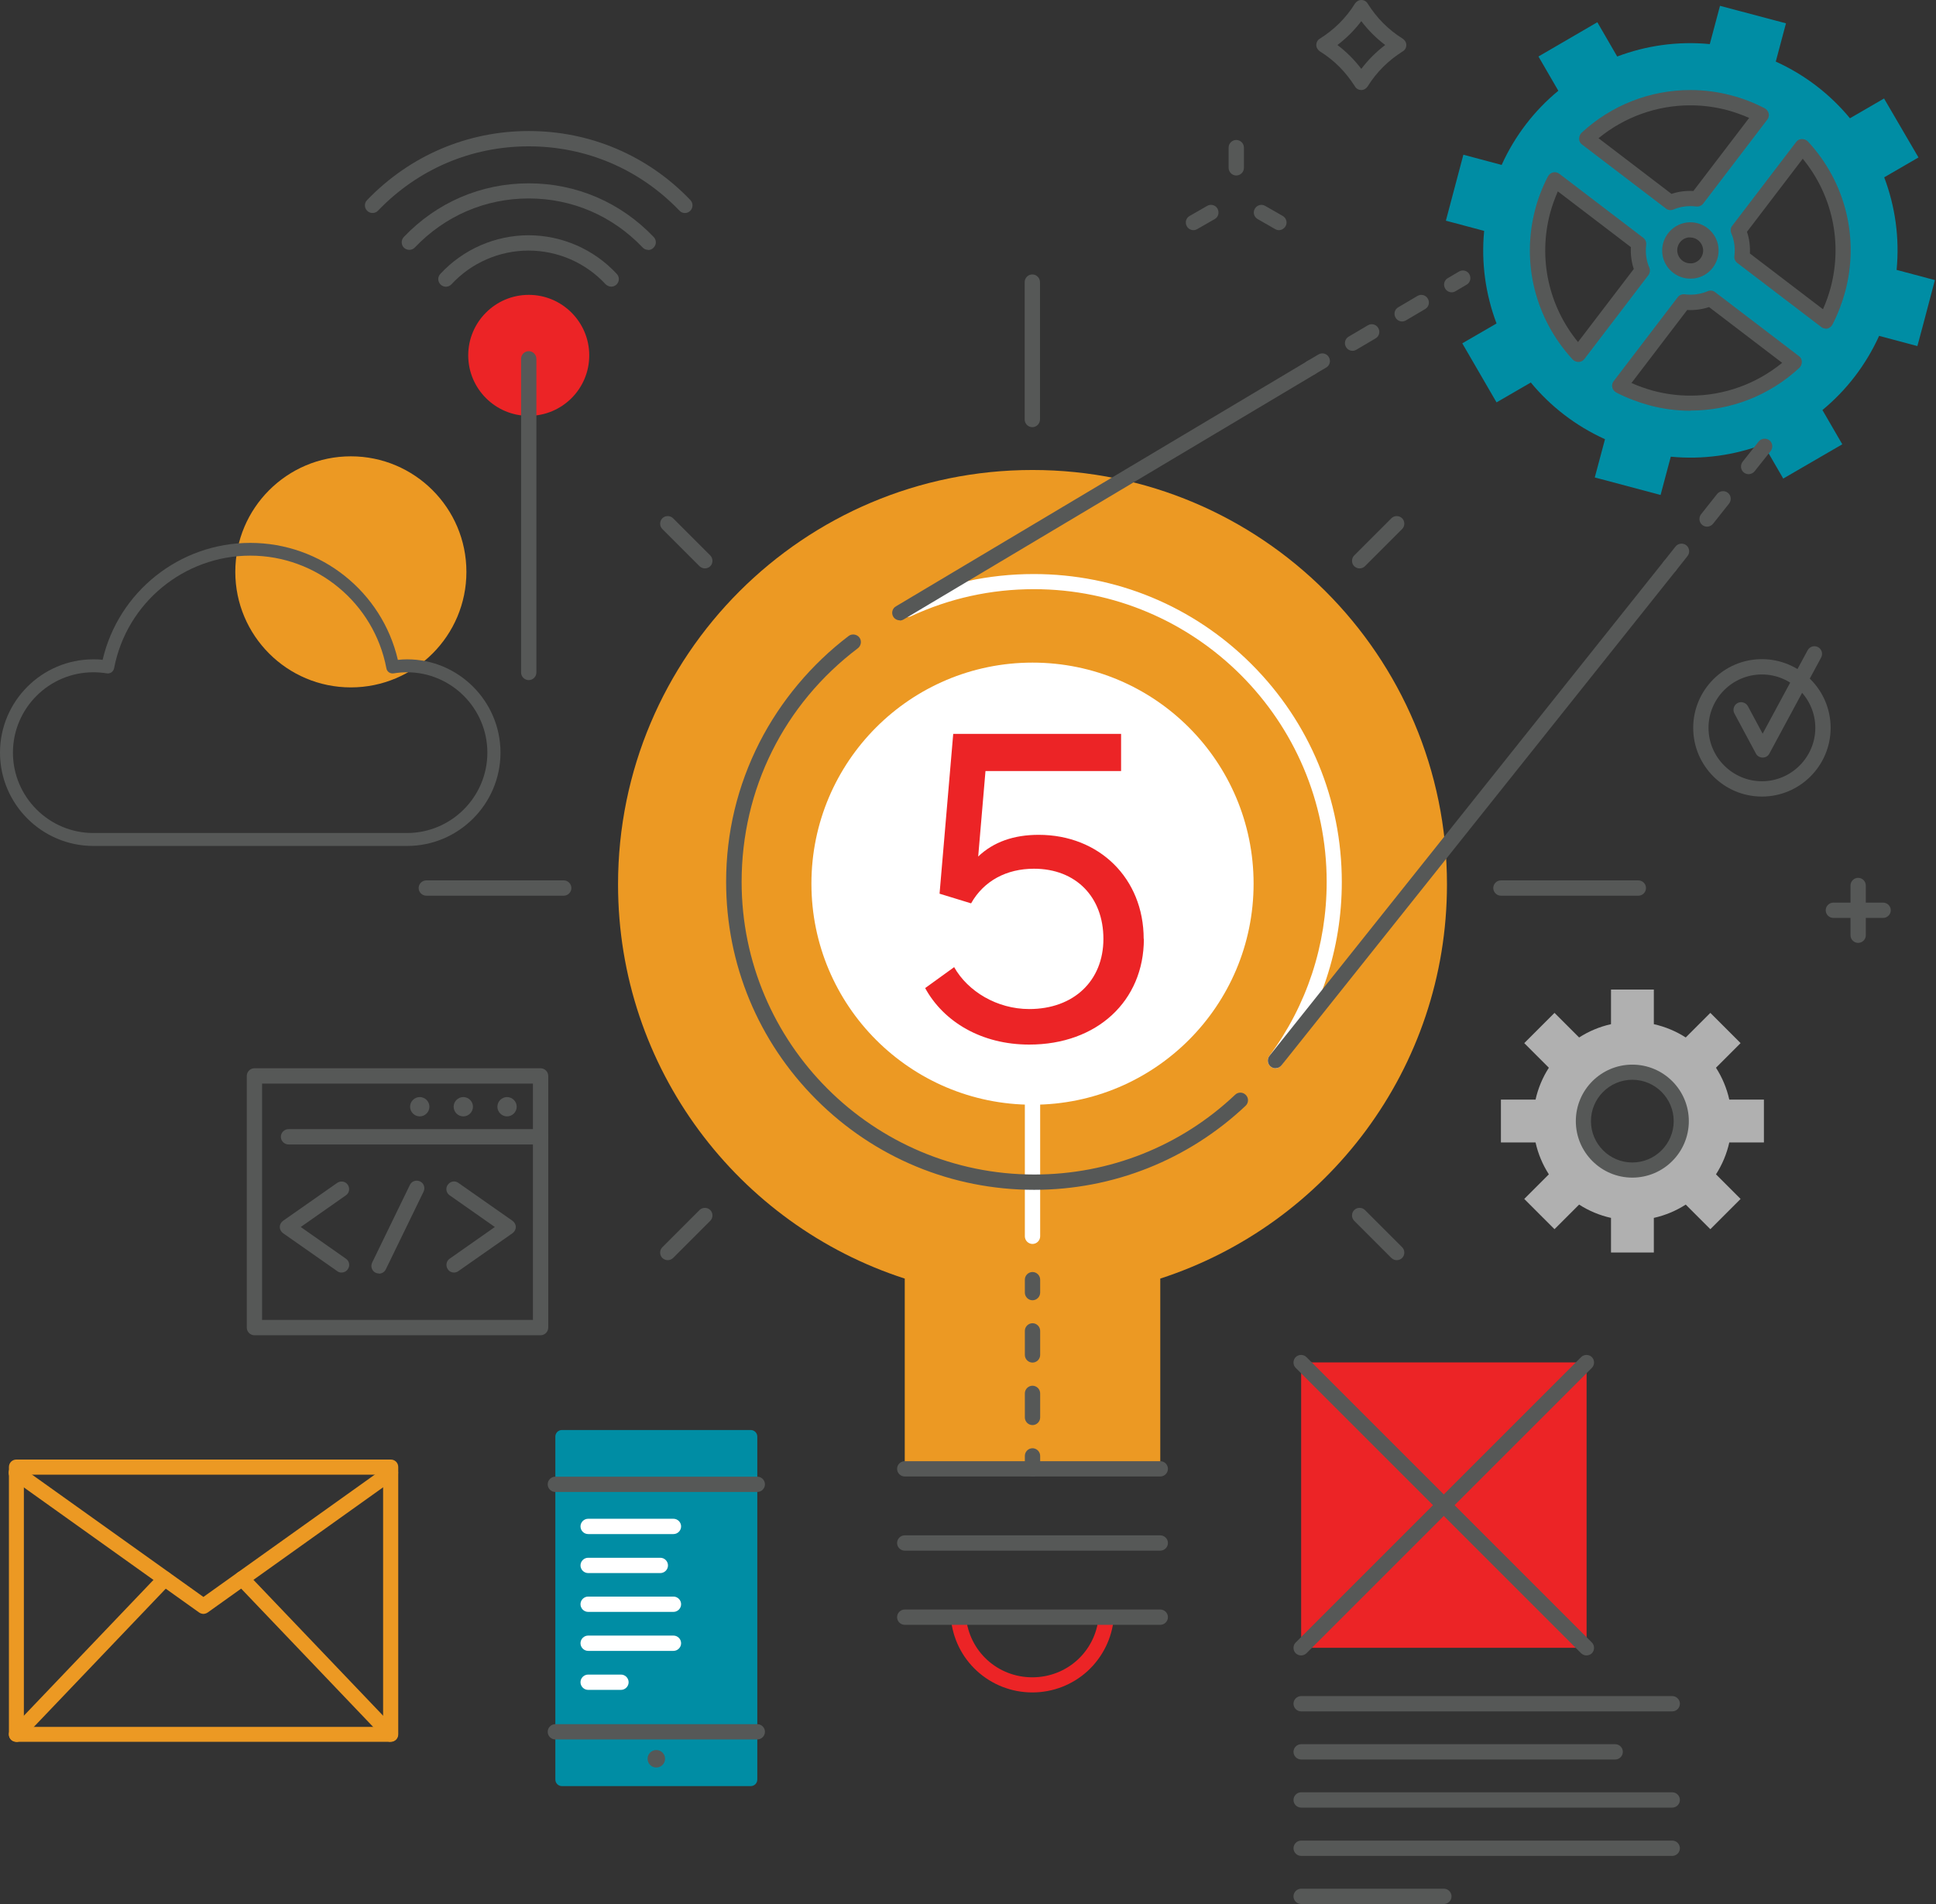<svg width="244" height="240" viewBox="0 0 244 240" fill="none" xmlns="http://www.w3.org/2000/svg">
<rect x="0" y="0" width="244" height="240" fill="#333333" stroke="none"/>
<g clip-path="url(#clip0_322_8237)">
<path d="M130.107 213.331C127.511 213.331 125.031 212.366 123.124 210.62C121.217 208.874 120.069 206.508 119.839 203.959C119.793 203.43 120.184 202.971 120.712 202.925C121.24 202.879 121.7 203.27 121.746 203.798C122.136 208.139 125.72 211.424 130.107 211.424C134.495 211.424 138.078 208.139 138.469 203.798C138.514 203.27 138.974 202.879 139.502 202.925C140.031 202.971 140.421 203.43 140.375 203.959C140.145 206.508 138.974 208.874 137.09 210.62C135.184 212.366 132.703 213.331 130.107 213.331Z" fill="#EC2426"/>
<path d="M182.366 111.478C182.366 82.626 158.982 59.242 130.13 59.242C101.279 59.242 77.894 82.626 77.894 111.478C77.894 134.701 93.055 154.387 114.028 161.164V185.145H146.233V161.164C167.205 154.364 182.366 134.701 182.366 111.478Z" fill="#EC9923"/>
<path d="M146.233 186.11H114.028C113.499 186.11 113.063 185.674 113.063 185.145C113.063 184.617 113.499 184.181 114.028 184.181H146.233C146.761 184.181 147.198 184.617 147.198 185.145C147.198 185.674 146.761 186.11 146.233 186.11Z" fill="#565857"/>
<path d="M146.233 195.459H114.028C113.499 195.459 113.063 195.023 113.063 194.495C113.063 193.966 113.499 193.53 114.028 193.53H146.233C146.761 193.53 147.198 193.966 147.198 194.495C147.198 195.023 146.761 195.459 146.233 195.459Z" fill="#565857"/>
<path d="M146.233 204.809H114.028C113.499 204.809 113.063 204.372 113.063 203.844C113.063 203.315 113.499 202.879 114.028 202.879H146.233C146.761 202.879 147.198 203.315 147.198 203.844C147.198 204.372 146.761 204.809 146.233 204.809Z" fill="#565857"/>
<path d="M130.13 139.25C145.519 139.25 157.994 126.775 157.994 111.386C157.994 95.997 145.519 83.522 130.13 83.522C114.741 83.522 102.266 95.997 102.266 111.386C102.266 126.775 114.741 139.25 130.13 139.25Z" fill="white"/>
<path d="M130.13 163.897C129.602 163.897 129.165 163.461 129.165 162.933V161.302C129.165 160.773 129.602 160.337 130.13 160.337C130.658 160.337 131.095 160.773 131.095 161.302V162.933C131.095 163.461 130.658 163.897 130.13 163.897Z" fill="#565857"/>
<path d="M130.13 179.632C129.602 179.632 129.165 179.196 129.165 178.668V175.636C129.165 175.107 129.602 174.671 130.13 174.671C130.658 174.671 131.095 175.107 131.095 175.636V178.668C131.095 179.196 130.658 179.632 130.13 179.632ZM130.13 171.753C129.602 171.753 129.165 171.317 129.165 170.789V167.757C129.165 167.228 129.602 166.792 130.13 166.792C130.658 166.792 131.095 167.228 131.095 167.757V170.789C131.095 171.317 130.658 171.753 130.13 171.753Z" fill="#565857"/>
<path d="M130.13 186.11C129.602 186.11 129.165 185.674 129.165 185.145V183.515C129.165 182.986 129.602 182.55 130.13 182.55C130.658 182.55 131.095 182.986 131.095 183.515V185.145C131.095 185.674 130.658 186.11 130.13 186.11Z" fill="#565857"/>
<path d="M130.13 156.799C129.602 156.799 129.165 156.363 129.165 155.835V138.859C129.165 138.331 129.602 137.894 130.13 137.894C130.658 137.894 131.095 138.331 131.095 138.859V155.835C131.095 156.363 130.658 156.799 130.13 156.799Z" fill="white"/>
<path d="M71.049 112.902H53.729C53.201 112.902 52.764 112.466 52.764 111.937C52.764 111.409 53.201 110.972 53.729 110.972H71.049C71.577 110.972 72.014 111.409 72.014 111.937C72.014 112.466 71.577 112.902 71.049 112.902Z" fill="#565857"/>
<path d="M206.486 112.902H189.165C188.637 112.902 188.201 112.466 188.201 111.937C188.201 111.409 188.637 110.972 189.165 110.972H206.486C207.014 110.972 207.45 111.409 207.45 111.937C207.45 112.466 207.014 112.902 206.486 112.902Z" fill="#565857"/>
<path d="M130.107 53.844C129.579 53.844 129.142 53.407 129.142 52.879V35.559C129.142 35.031 129.579 34.594 130.107 34.594C130.635 34.594 131.072 35.031 131.072 35.559V52.879C131.072 53.407 130.635 53.844 130.107 53.844Z" fill="#565857"/>
<path d="M88.852 71.646C88.599 71.646 88.369 71.554 88.162 71.371L83.476 66.684C83.109 66.317 83.109 65.697 83.476 65.329C83.844 64.962 84.464 64.962 84.832 65.329L89.518 70.015C89.885 70.383 89.885 71.003 89.518 71.371C89.334 71.554 89.081 71.646 88.829 71.646H88.852Z" fill="#565857"/>
<path d="M176.049 158.844C175.796 158.844 175.567 158.752 175.36 158.568L170.674 153.882C170.306 153.515 170.306 152.894 170.674 152.527C171.041 152.159 171.662 152.159 172.029 152.527L176.715 157.213C177.083 157.58 177.083 158.201 176.715 158.568C176.531 158.752 176.279 158.844 176.026 158.844H176.049Z" fill="#565857"/>
<path d="M171.363 71.646C171.11 71.646 170.881 71.554 170.674 71.371C170.306 71.003 170.306 70.383 170.674 70.015L175.36 65.329C175.727 64.962 176.348 64.962 176.715 65.329C177.083 65.697 177.083 66.317 176.715 66.684L172.029 71.371C171.845 71.554 171.593 71.646 171.34 71.646H171.363Z" fill="#565857"/>
<path d="M84.165 158.844C83.913 158.844 83.683 158.752 83.476 158.568C83.109 158.201 83.109 157.58 83.476 157.213L88.162 152.527C88.53 152.159 89.15 152.159 89.518 152.527C89.885 152.894 89.885 153.515 89.518 153.882L84.832 158.568C84.648 158.752 84.395 158.844 84.142 158.844H84.165Z" fill="#565857"/>
<path d="M243.859 35.306L242.412 40.796L241.654 43.622L236.83 42.335C235.153 46.034 232.695 49.204 229.686 51.684L232.19 56.003L224.747 60.322L222.244 56.003C218.591 57.381 214.617 57.956 210.574 57.565L209.288 62.389L200.995 60.184L202.282 55.36C198.584 53.683 195.414 51.225 192.933 48.216L188.614 50.72L184.296 43.277L188.614 40.773C187.236 37.121 186.662 33.147 187.052 29.104L182.228 27.818L184.433 19.502L189.257 20.789C190.934 17.09 193.392 13.92 196.401 11.44L193.897 7.121L201.317 2.802L203.821 7.121C207.473 5.743 211.447 5.168 215.49 5.559L216.777 0.735L225.092 2.94L223.806 7.764C227.504 9.441 230.674 11.899 233.155 14.908L237.473 12.404V12.45L241.792 19.847L237.473 22.351C238.852 26.003 239.426 29.977 239.035 34.02L243.859 35.306ZM231.639 36.501C233.407 29.885 231.478 23.155 227.136 18.469L219.074 29.035C219.51 30.092 219.671 31.263 219.533 32.389L230.1 40.452C230.743 39.211 231.271 37.902 231.639 36.501ZM226.126 45.666L215.559 37.603C214.502 38.04 213.331 38.201 212.205 38.063L204.143 48.629C205.383 49.273 206.692 49.801 208.093 50.168C214.709 51.937 221.44 50.008 226.126 45.666ZM213.859 25.061L221.922 14.495C220.682 13.851 219.372 13.323 217.971 12.956C211.355 11.187 204.625 13.116 199.939 17.458L210.505 25.521C211.562 25.084 212.711 24.923 213.859 25.061ZM213.377 34.135C214.801 33.951 215.789 32.642 215.605 31.217C215.421 29.793 214.112 28.805 212.688 28.989C211.263 29.173 210.276 30.482 210.46 31.907C210.643 33.331 211.953 34.319 213.377 34.135ZM198.928 44.655L206.991 34.089C206.554 33.032 206.394 31.884 206.531 30.735L195.965 22.672C195.322 23.913 194.793 25.222 194.426 26.623C192.68 33.239 194.587 39.969 198.928 44.655Z" fill="#008DA4"/>
<path d="M210.528 26.485C210.322 26.485 210.115 26.416 209.954 26.279L199.388 18.216C199.158 18.055 199.02 17.779 199.02 17.504C199.02 17.228 199.112 16.953 199.319 16.746C203.086 13.254 207.956 11.348 213.055 11.348C214.801 11.348 216.547 11.577 218.247 12.037C219.671 12.404 221.072 12.956 222.404 13.645C222.657 13.783 222.841 14.012 222.91 14.288C222.979 14.563 222.91 14.862 222.726 15.092L214.663 25.659C214.456 25.934 214.112 26.072 213.767 26.026C213.538 26.003 213.285 25.98 213.055 25.98C212.297 25.98 211.585 26.118 210.896 26.416C210.781 26.462 210.643 26.485 210.528 26.485ZM201.455 17.412L210.666 24.441C211.539 24.142 212.458 24.027 213.423 24.073L220.452 14.862C219.556 14.472 218.66 14.15 217.741 13.897C216.202 13.484 214.617 13.277 213.032 13.277C208.806 13.277 204.74 14.747 201.478 17.412H201.455Z" fill="#565857"/>
<path d="M213.032 35.123C211.263 35.123 209.747 33.79 209.518 32.044C209.265 30.115 210.62 28.323 212.573 28.047C214.548 27.795 216.317 29.196 216.57 31.103C216.822 33.055 215.467 34.847 213.515 35.099C213.354 35.099 213.193 35.123 213.032 35.123ZM213.032 29.931C213.032 29.931 212.894 29.931 212.802 29.931C211.907 30.046 211.286 30.873 211.401 31.769C211.516 32.573 212.205 33.193 213.009 33.193C213.078 33.193 213.147 33.193 213.239 33.193C214.135 33.078 214.755 32.251 214.64 31.355C214.525 30.551 213.836 29.931 213.009 29.931H213.032Z" fill="#565857"/>
<path d="M198.928 45.62C198.653 45.62 198.4 45.505 198.216 45.322C193.484 40.199 191.715 33.124 193.484 26.393C193.852 24.969 194.403 23.568 195.092 22.236C195.23 21.983 195.46 21.799 195.735 21.73C196.011 21.662 196.309 21.73 196.539 21.914L207.106 29.977C207.381 30.184 207.519 30.528 207.473 30.873C207.358 31.838 207.473 32.825 207.864 33.721C208.002 34.043 207.956 34.41 207.749 34.686L199.686 45.253C199.502 45.482 199.25 45.62 198.974 45.62C198.974 45.62 198.951 45.62 198.928 45.62ZM196.332 24.142C195.942 25.038 195.62 25.934 195.368 26.853C193.852 32.573 195.161 38.568 198.882 43.116L205.911 33.905C205.613 33.009 205.498 32.09 205.544 31.148L196.332 24.119V24.142Z" fill="#565857"/>
<path d="M213.055 51.776C211.31 51.776 209.564 51.547 207.864 51.087C206.44 50.697 205.038 50.169 203.706 49.479C203.453 49.342 203.27 49.112 203.201 48.836C203.132 48.56 203.201 48.262 203.385 48.032L211.447 37.465C211.654 37.19 211.999 37.052 212.343 37.098C212.573 37.121 212.826 37.144 213.055 37.144C213.79 37.144 214.525 37.006 215.215 36.708C215.536 36.57 215.904 36.616 216.156 36.822L226.723 44.885C226.953 45.046 227.091 45.322 227.091 45.597C227.091 45.873 226.999 46.148 226.792 46.355C223.025 49.847 218.155 51.753 213.055 51.753V51.776ZM205.636 48.285C206.509 48.675 207.427 48.997 208.346 49.25C209.885 49.663 211.47 49.87 213.055 49.87C217.282 49.87 221.348 48.4 224.61 45.735L215.398 38.706C214.502 39.005 213.584 39.12 212.642 39.074L205.613 48.285H205.636Z" fill="#565857"/>
<path d="M230.1 41.416C229.893 41.416 229.686 41.348 229.525 41.21L218.959 33.147C218.683 32.94 218.545 32.596 218.591 32.274C218.706 31.309 218.591 30.299 218.201 29.403C218.063 29.081 218.109 28.714 218.315 28.461L226.378 17.894C226.539 17.665 226.815 17.527 227.09 17.527C227.366 17.527 227.642 17.619 227.848 17.825C232.603 22.948 234.349 30.023 232.557 36.753C232.167 38.178 231.639 39.579 230.949 40.911C230.812 41.164 230.582 41.348 230.306 41.416C230.237 41.416 230.168 41.44 230.1 41.44V41.416ZM220.544 31.953L229.755 38.982C230.145 38.109 230.467 37.19 230.72 36.271C232.236 30.551 230.927 24.556 227.205 20.008L220.176 29.219C220.475 30.092 220.59 31.034 220.544 31.976V31.953Z" fill="#565857"/>
<path d="M182.963 36.845C182.642 36.845 182.32 36.684 182.136 36.363C181.861 35.904 182.021 35.306 182.481 35.054L183.882 34.227C184.341 33.951 184.939 34.112 185.191 34.571C185.444 35.031 185.306 35.628 184.847 35.88L183.446 36.708C183.285 36.799 183.124 36.845 182.963 36.845Z" fill="#565857"/>
<path d="M170.467 44.219C170.146 44.219 169.824 44.058 169.64 43.737C169.365 43.277 169.525 42.68 169.985 42.427L172.397 41.003C172.856 40.727 173.453 40.888 173.706 41.348C173.982 41.807 173.821 42.404 173.361 42.657L170.949 44.081C170.789 44.173 170.628 44.219 170.467 44.219ZM176.715 40.521C176.394 40.521 176.072 40.36 175.888 40.038C175.613 39.579 175.773 38.982 176.233 38.729L178.645 37.305C179.104 37.029 179.701 37.19 179.954 37.649C180.23 38.109 180.069 38.706 179.61 38.959L177.198 40.383C177.037 40.475 176.876 40.521 176.715 40.521Z" fill="#565857"/>
<path d="M165.253 47.297C164.931 47.297 164.61 47.136 164.426 46.815C164.15 46.355 164.311 45.758 164.77 45.505L166.172 44.678C166.631 44.403 167.228 44.564 167.481 45.023C167.757 45.482 167.596 46.08 167.136 46.332L165.735 47.159C165.574 47.251 165.414 47.297 165.253 47.297Z" fill="#565857"/>
<path d="M210.437 72.335C210.23 72.335 210.023 72.266 209.839 72.129C209.426 71.807 209.357 71.187 209.679 70.773L211.172 68.89C211.493 68.476 212.113 68.407 212.527 68.729C212.94 69.05 213.009 69.671 212.688 70.084L211.195 71.968C211.011 72.198 210.712 72.335 210.437 72.335ZM215.146 66.386C214.939 66.386 214.732 66.317 214.548 66.179C214.135 65.858 214.066 65.237 214.388 64.824L216.409 62.274C216.731 61.861 217.351 61.792 217.764 62.113C218.178 62.435 218.247 63.055 217.925 63.469L215.904 66.018C215.72 66.248 215.421 66.386 215.146 66.386ZM220.383 59.77C220.176 59.77 219.969 59.701 219.786 59.563C219.372 59.242 219.303 58.622 219.625 58.208L221.646 55.658C221.968 55.245 222.588 55.176 223.002 55.498C223.415 55.819 223.484 56.44 223.162 56.853L221.141 59.403C220.957 59.632 220.659 59.77 220.383 59.77Z" fill="#565857"/>
<path d="M160.75 134.655C160.544 134.655 160.36 134.587 160.176 134.472C159.74 134.15 159.671 133.553 159.969 133.116C164.701 126.73 167.205 119.127 167.205 111.156C167.205 90.804 150.643 74.265 130.314 74.265C124.893 74.265 119.678 75.413 114.786 77.688C114.303 77.917 113.729 77.688 113.499 77.228C113.27 76.746 113.499 76.171 113.959 75.942C119.081 73.553 124.594 72.358 130.291 72.358C140.651 72.358 150.414 76.401 157.741 83.729C165.069 91.057 169.112 100.819 169.112 111.179C169.112 119.564 166.47 127.557 161.486 134.288C161.302 134.541 161.003 134.678 160.704 134.678L160.75 134.655Z" fill="white"/>
<path d="M130.337 149.977C119.977 149.977 110.214 145.934 102.887 138.606C95.559 131.279 91.516 121.516 91.516 111.156C91.516 104.977 92.94 99.051 95.72 93.584C98.384 88.369 102.266 83.729 106.953 80.168C107.366 79.847 107.986 79.939 108.308 80.352C108.629 80.766 108.538 81.386 108.124 81.707C98.798 88.76 93.469 99.487 93.469 111.156C93.469 131.508 110.031 148.047 130.36 148.047C139.824 148.047 148.806 144.487 155.674 137.986C156.064 137.619 156.662 137.642 157.029 138.032C157.397 138.423 157.374 139.02 156.983 139.387C149.747 146.21 140.283 149.977 130.337 149.977Z" fill="#565857"/>
<path d="M113.407 78.193C113.086 78.193 112.764 78.032 112.58 77.734C112.305 77.274 112.465 76.677 112.925 76.424L164.747 45.528C165.207 45.253 165.804 45.413 166.057 45.873C166.332 46.332 166.171 46.93 165.712 47.182L113.89 78.078C113.729 78.17 113.568 78.216 113.407 78.216V78.193Z" fill="#565857"/>
<path d="M160.75 134.655C160.544 134.655 160.337 134.587 160.153 134.449C159.74 134.127 159.671 133.507 159.992 133.093L209.678 70.773C210 70.36 210.62 70.291 211.034 70.612C211.447 70.934 211.516 71.554 211.194 71.968L161.508 134.288C161.325 134.518 161.049 134.655 160.75 134.655Z" fill="#565857"/>
<path d="M222.312 144.005V138.606H217.948C217.626 137.159 217.052 135.804 216.271 134.587L219.372 131.485L215.559 127.672L212.458 130.773C211.24 129.992 209.885 129.418 208.438 129.096V124.732H203.04V129.096C201.593 129.418 200.237 129.992 199.02 130.773L195.919 127.672L192.106 131.485L195.207 134.587C194.426 135.804 193.851 137.159 193.53 138.606H189.165V144.005H193.53C193.851 145.452 194.426 146.807 195.207 148.024L192.106 151.126L195.919 154.939L199.02 151.838C200.237 152.619 201.593 153.193 203.04 153.515V157.879H208.438V153.515C209.885 153.193 211.24 152.619 212.458 151.838L215.559 154.939L219.372 151.126L216.271 148.024C217.052 146.807 217.626 145.452 217.948 144.005H222.312ZM205.727 147.473C202.328 147.473 199.548 144.717 199.548 141.294C199.548 137.871 202.305 135.115 205.727 135.115C209.15 135.115 211.906 137.871 211.906 141.294C211.906 144.717 209.15 147.473 205.727 147.473Z" fill="#B0B0B0"/>
<path d="M205.727 148.438C201.799 148.438 198.606 145.245 198.606 141.317C198.606 137.389 201.799 134.196 205.727 134.196C209.655 134.196 212.848 137.389 212.848 141.317C212.848 145.245 209.655 148.438 205.727 148.438ZM205.727 136.103C202.856 136.103 200.513 138.446 200.513 141.317C200.513 144.188 202.856 146.531 205.727 146.531C208.599 146.531 210.942 144.188 210.942 141.317C210.942 138.446 208.599 136.103 205.727 136.103Z" fill="#565857"/>
<path d="M210.758 215.72H163.989C163.461 215.72 163.024 215.283 163.024 214.755C163.024 214.227 163.461 213.79 163.989 213.79H210.758C211.286 213.79 211.723 214.227 211.723 214.755C211.723 215.283 211.286 215.72 210.758 215.72Z" fill="#565857"/>
<path d="M203.568 221.784H163.989C163.461 221.784 163.024 221.348 163.024 220.819C163.024 220.291 163.461 219.855 163.989 219.855H203.568C204.096 219.855 204.533 220.291 204.533 220.819C204.533 221.348 204.096 221.784 203.568 221.784Z" fill="#565857"/>
<path d="M210.758 227.848H163.989C163.461 227.848 163.024 227.412 163.024 226.884C163.024 226.355 163.461 225.919 163.989 225.919H210.758C211.286 225.919 211.723 226.355 211.723 226.884C211.723 227.412 211.286 227.848 210.758 227.848Z" fill="#565857"/>
<path d="M210.758 233.936H163.989C163.461 233.936 163.024 233.499 163.024 232.971C163.024 232.443 163.461 232.006 163.989 232.006H210.758C211.286 232.006 211.723 232.443 211.723 232.971C211.723 233.499 211.286 233.936 210.758 233.936Z" fill="#565857"/>
<path d="M181.975 240H163.989C163.461 240 163.024 239.564 163.024 239.035C163.024 238.507 163.461 238.07 163.989 238.07H181.975C182.504 238.07 182.94 238.507 182.94 239.035C182.94 239.564 182.504 240 181.975 240Z" fill="#565857"/>
<path d="M199.962 171.731H163.989V207.703H199.962V171.731Z" fill="#EC2426"/>
<path d="M199.962 208.668C199.709 208.668 199.479 208.576 199.273 208.392L163.3 172.42C162.933 172.052 162.933 171.432 163.3 171.064C163.668 170.697 164.288 170.697 164.655 171.064L200.628 207.037C200.995 207.404 200.995 208.025 200.628 208.392C200.444 208.576 200.191 208.668 199.939 208.668H199.962Z" fill="#565857"/>
<path d="M163.989 208.668C163.737 208.668 163.507 208.576 163.3 208.392C162.933 208.025 162.933 207.404 163.3 207.037L199.273 171.064C199.64 170.697 200.26 170.697 200.628 171.064C200.995 171.432 200.995 172.052 200.628 172.42L164.655 208.392C164.472 208.576 164.219 208.668 163.966 208.668H163.989Z" fill="#565857"/>
<path d="M68.132 168.308H32.067C31.539 168.308 31.102 167.871 31.102 167.343V135.62C31.102 135.092 31.539 134.655 32.067 134.655H68.132C68.66 134.655 69.096 135.092 69.096 135.62V167.343C69.096 167.871 68.66 168.308 68.132 168.308ZM33.032 166.378H67.167V136.585H33.032V166.378Z" fill="#565857"/>
<path d="M68.132 144.257H36.363C35.835 144.257 35.398 143.821 35.398 143.292C35.398 142.764 35.835 142.328 36.363 142.328H68.132C68.66 142.328 69.097 142.764 69.097 143.292C69.097 143.821 68.66 144.257 68.132 144.257Z" fill="#565857"/>
<path d="M59.609 139.502C59.609 140.168 59.058 140.72 58.392 140.72C57.726 140.72 57.175 140.168 57.175 139.502C57.175 138.836 57.726 138.285 58.392 138.285C59.058 138.285 59.609 138.836 59.609 139.502Z" fill="#565857"/>
<path d="M65.123 139.502C65.123 140.168 64.571 140.72 63.905 140.72C63.239 140.72 62.688 140.168 62.688 139.502C62.688 138.836 63.239 138.285 63.905 138.285C64.571 138.285 65.123 138.836 65.123 139.502Z" fill="#565857"/>
<path d="M54.12 139.502C54.12 140.168 53.568 140.72 52.902 140.72C52.236 140.72 51.685 140.168 51.685 139.502C51.685 138.836 52.236 138.285 52.902 138.285C53.568 138.285 54.12 138.836 54.12 139.502Z" fill="#565857"/>
<path d="M43.047 160.406C42.864 160.406 42.657 160.36 42.496 160.222L35.674 155.444C35.421 155.26 35.26 154.962 35.26 154.663C35.26 154.364 35.421 154.066 35.674 153.882L42.496 149.104C42.932 148.806 43.53 148.897 43.828 149.334C44.127 149.77 44.035 150.368 43.599 150.666L37.902 154.663L43.599 158.66C44.035 158.959 44.15 159.556 43.828 159.992C43.645 160.268 43.346 160.406 43.047 160.406Z" fill="#565857"/>
<path d="M57.221 160.406C56.922 160.406 56.623 160.268 56.44 159.992C56.141 159.556 56.233 158.959 56.669 158.66L62.366 154.663L56.669 150.666C56.233 150.368 56.118 149.77 56.44 149.334C56.761 148.897 57.335 148.783 57.772 149.104L64.594 153.882C64.847 154.066 65.008 154.364 65.008 154.663C65.008 154.962 64.847 155.26 64.594 155.444L57.772 160.222C57.611 160.337 57.404 160.406 57.221 160.406Z" fill="#565857"/>
<path d="M47.756 160.521C47.618 160.521 47.481 160.498 47.343 160.429C46.861 160.199 46.677 159.625 46.906 159.142L51.661 149.357C51.891 148.874 52.465 148.691 52.948 148.92C53.43 149.15 53.614 149.724 53.384 150.207L48.629 159.992C48.468 160.337 48.124 160.544 47.756 160.544V160.521Z" fill="#565857"/>
<path d="M222.06 100.406C217.282 100.406 213.4 96.524 213.4 91.746C213.4 86.968 217.282 83.086 222.06 83.086C226.838 83.086 230.72 86.968 230.72 91.746C230.72 96.524 226.838 100.406 222.06 100.406ZM222.06 85.015C218.338 85.015 215.329 88.047 215.329 91.746C215.329 95.444 218.361 98.476 222.06 98.476C225.758 98.476 228.79 95.444 228.79 91.746C228.79 88.047 225.758 85.015 222.06 85.015Z" fill="#565857"/>
<path d="M222.151 95.49C221.807 95.49 221.462 95.306 221.302 94.985L218.591 89.931C218.338 89.472 218.522 88.874 218.982 88.622C219.441 88.369 220.038 88.553 220.291 89.012L222.151 92.481L227.825 81.96C228.078 81.501 228.652 81.317 229.135 81.57C229.594 81.822 229.778 82.397 229.525 82.879L223.001 94.985C222.841 95.306 222.519 95.49 222.151 95.49Z" fill="#565857"/>
<path d="M86.325 26.853C86.072 26.853 85.819 26.761 85.635 26.554C80.605 21.317 73.874 18.446 66.638 18.446C59.403 18.446 52.672 21.317 47.642 26.554C47.274 26.945 46.654 26.945 46.286 26.577C45.896 26.21 45.896 25.59 46.263 25.222C51.661 19.617 58.897 16.516 66.638 16.516C74.38 16.516 81.638 19.594 87.014 25.222C87.381 25.613 87.358 26.21 86.991 26.577C86.807 26.761 86.554 26.853 86.325 26.853Z" fill="#565857"/>
<path d="M81.684 31.493C81.432 31.493 81.179 31.401 80.995 31.195C77.205 27.221 72.129 25.015 66.638 25.015C61.148 25.015 56.072 27.221 52.282 31.195C51.914 31.585 51.317 31.585 50.926 31.24C50.536 30.873 50.536 30.276 50.88 29.885C55.038 25.521 60.62 23.109 66.638 23.109C72.657 23.109 78.239 25.521 82.397 29.885C82.764 30.276 82.741 30.873 82.35 31.24C82.167 31.424 81.937 31.516 81.684 31.516V31.493Z" fill="#565857"/>
<path d="M77.044 36.133C76.792 36.133 76.539 36.018 76.332 35.835C73.829 33.124 70.291 31.585 66.616 31.585C62.94 31.585 59.403 33.124 56.899 35.835C56.531 36.225 55.934 36.248 55.544 35.88C55.153 35.513 55.13 34.916 55.498 34.525C58.369 31.424 62.412 29.655 66.616 29.655C70.819 29.655 74.862 31.424 77.734 34.525C78.101 34.916 78.078 35.513 77.688 35.88C77.504 36.041 77.274 36.133 77.044 36.133Z" fill="#565857"/>
<path d="M74.265 44.793C74.265 49.02 70.842 52.419 66.638 52.419C62.435 52.419 59.012 48.997 59.012 44.793C59.012 40.59 62.435 37.167 66.638 37.167C70.842 37.167 74.265 40.59 74.265 44.793Z" fill="#EC2426"/>
<path d="M66.639 85.727C66.11 85.727 65.674 85.291 65.674 84.763V45.23C65.674 44.701 66.11 44.265 66.639 44.265C67.167 44.265 67.603 44.701 67.603 45.23V84.763C67.603 85.291 67.167 85.727 66.639 85.727Z" fill="#565857"/>
<path d="M94.617 180.253H70.819C70.363 180.253 69.992 180.623 69.992 181.08V224.311C69.992 224.768 70.363 225.138 70.819 225.138H94.617C95.074 225.138 95.444 224.768 95.444 224.311V181.08C95.444 180.623 95.074 180.253 94.617 180.253Z" fill="#008DA4"/>
<path d="M95.444 219.257H69.992C69.464 219.257 69.028 218.821 69.028 218.293C69.028 217.764 69.464 217.328 69.992 217.328H95.444C95.972 217.328 96.409 217.764 96.409 218.293C96.409 218.821 95.972 219.257 95.444 219.257Z" fill="#565857"/>
<path d="M95.444 188.063H69.992C69.464 188.063 69.028 187.626 69.028 187.098C69.028 186.57 69.464 186.133 69.992 186.133H95.444C95.972 186.133 96.409 186.57 96.409 187.098C96.409 187.626 95.972 188.063 95.444 188.063Z" fill="#565857"/>
<path d="M82.718 222.795C83.327 222.795 83.821 222.301 83.821 221.692C83.821 221.083 83.327 220.59 82.718 220.59C82.109 220.59 81.616 221.083 81.616 221.692C81.616 222.301 82.109 222.795 82.718 222.795Z" fill="#565857"/>
<path d="M84.877 193.369H74.127C73.599 193.369 73.162 192.933 73.162 192.404C73.162 191.876 73.599 191.44 74.127 191.44H84.877C85.406 191.44 85.842 191.876 85.842 192.404C85.842 192.933 85.406 193.369 84.877 193.369Z" fill="white"/>
<path d="M83.224 198.285H74.127C73.599 198.285 73.162 197.848 73.162 197.32C73.162 196.792 73.599 196.355 74.127 196.355H83.224C83.752 196.355 84.188 196.792 84.188 197.32C84.188 197.848 83.752 198.285 83.224 198.285Z" fill="white"/>
<path d="M84.877 203.178H74.127C73.599 203.178 73.162 202.741 73.162 202.213C73.162 201.685 73.599 201.248 74.127 201.248H84.877C85.406 201.248 85.842 201.685 85.842 202.213C85.842 202.741 85.406 203.178 84.877 203.178Z" fill="white"/>
<path d="M84.877 208.093H74.127C73.599 208.093 73.162 207.657 73.162 207.129C73.162 206.6 73.599 206.164 74.127 206.164H84.877C85.406 206.164 85.842 206.6 85.842 207.129C85.842 207.657 85.406 208.093 84.877 208.093Z" fill="white"/>
<path d="M78.262 213.009H74.127C73.599 213.009 73.162 212.573 73.162 212.044C73.162 211.516 73.599 211.08 74.127 211.08H78.262C78.79 211.08 79.227 211.516 79.227 212.044C79.227 212.573 78.79 213.009 78.262 213.009Z" fill="white"/>
<path d="M234.188 118.851C233.66 118.851 233.224 118.415 233.224 117.887V111.616C233.224 111.087 233.66 110.651 234.188 110.651C234.717 110.651 235.153 111.087 235.153 111.616V117.887C235.153 118.415 234.717 118.851 234.188 118.851Z" fill="#565857"/>
<path d="M237.335 115.704H231.064C230.536 115.704 230.1 115.268 230.1 114.74C230.1 114.211 230.536 113.775 231.064 113.775H237.335C237.864 113.775 238.3 114.211 238.3 114.74C238.3 115.268 237.864 115.704 237.335 115.704Z" fill="#565857"/>
<path d="M171.57 11.348C171.248 11.348 170.926 11.187 170.766 10.888C170.191 9.992 169.548 9.165 168.813 8.43C168.078 7.695 167.251 7.029 166.355 6.478C166.08 6.294 165.896 5.995 165.896 5.674C165.896 5.352 166.057 5.031 166.355 4.87C167.251 4.296 168.078 3.652 168.813 2.917C169.548 2.182 170.214 1.355 170.766 0.459C170.949 0.184 171.248 0 171.57 0C171.891 0 172.213 0.161 172.374 0.459C172.948 1.355 173.591 2.182 174.326 2.917C175.061 3.652 175.888 4.319 176.784 4.87C177.06 5.054 177.243 5.352 177.243 5.674C177.243 5.995 177.083 6.317 176.784 6.478C175.888 7.052 175.061 7.695 174.326 8.43C173.591 9.165 172.925 9.992 172.374 10.888C172.19 11.164 171.891 11.348 171.57 11.348ZM168.56 5.674C169.135 6.11 169.663 6.57 170.168 7.075C170.674 7.58 171.133 8.109 171.57 8.683C172.006 8.109 172.465 7.58 172.971 7.075C173.476 6.57 174.004 6.11 174.579 5.674C174.004 5.237 173.476 4.778 172.971 4.273C172.465 3.767 172.006 3.239 171.57 2.665C171.133 3.239 170.674 3.767 170.168 4.273C169.663 4.778 169.135 5.237 168.56 5.674Z" fill="#565857"/>
<path d="M150.413 29.012C150.092 29.012 149.747 28.828 149.586 28.53C149.311 28.07 149.472 27.473 149.931 27.221L152.136 25.957C152.596 25.681 153.193 25.842 153.446 26.302C153.698 26.761 153.56 27.358 153.101 27.611L150.896 28.874C150.735 28.966 150.574 29.012 150.413 29.012Z" fill="#565857"/>
<path d="M161.187 29.012C161.026 29.012 160.865 28.966 160.704 28.874L158.499 27.611C158.04 27.335 157.879 26.761 158.155 26.302C158.43 25.842 159.004 25.681 159.464 25.957L161.669 27.221C162.129 27.496 162.289 28.07 162.014 28.53C161.83 28.828 161.508 29.012 161.187 29.012Z" fill="#565857"/>
<path d="M155.811 22.121C155.283 22.121 154.847 21.684 154.847 21.156V18.606C154.847 18.078 155.283 17.642 155.811 17.642C156.34 17.642 156.776 18.078 156.776 18.606V21.156C156.776 21.684 156.34 22.121 155.811 22.121Z" fill="#565857"/>
<path d="M58.783 72.083C58.783 80.123 52.259 86.646 44.219 86.646C36.179 86.646 29.655 80.123 29.655 72.083C29.655 64.043 36.179 57.519 44.219 57.519C52.259 57.519 58.783 64.043 58.783 72.083Z" fill="#EC9923"/>
<path d="M49.227 219.556H2.067C1.539 219.556 1.125 219.142 1.125 218.614V184.916C1.125 184.387 1.539 183.974 2.067 183.974H49.249C49.778 183.974 50.191 184.387 50.191 184.916V218.614C50.191 219.142 49.778 219.556 49.249 219.556H49.227ZM3.009 217.672H48.285V185.881H3.009V217.672Z" fill="#EC9923"/>
<path d="M25.635 203.43C25.452 203.43 25.245 203.361 25.084 203.247L1.493 186.409C1.057 186.11 0.965 185.513 1.263 185.077C1.562 184.64 2.159 184.548 2.596 184.847L25.635 201.294L48.675 184.847C49.112 184.548 49.686 184.64 50.008 185.077C50.306 185.513 50.214 186.087 49.778 186.409L26.187 203.247C26.026 203.361 25.819 203.43 25.635 203.43Z" fill="#EC9923"/>
<path d="M2.067 219.556C1.838 219.556 1.585 219.464 1.401 219.303C1.034 218.936 1.011 218.338 1.378 217.971L20.099 198.354C20.467 197.986 21.064 197.963 21.432 198.331C21.799 198.698 21.822 199.296 21.455 199.663L2.733 219.28C2.55 219.464 2.297 219.579 2.044 219.579L2.067 219.556Z" fill="#EC9923"/>
<path d="M49.227 219.556C48.974 219.556 48.721 219.464 48.538 219.257L29.816 199.64C29.449 199.25 29.472 198.652 29.839 198.308C30.23 197.94 30.827 197.963 31.172 198.331L49.893 217.948C50.26 218.315 50.237 218.936 49.87 219.28C49.686 219.464 49.456 219.533 49.204 219.533L49.227 219.556Z" fill="#EC9923"/>
<path d="M51.271 106.631H11.761C5.283 106.631 0 101.348 0 94.87C0 88.392 5.283 83.109 11.761 83.109C12.152 83.109 12.542 83.109 12.933 83.178C14.931 74.587 22.626 68.43 31.539 68.43C40.452 68.43 48.147 74.587 50.145 83.178C50.536 83.132 50.926 83.109 51.317 83.109C57.795 83.109 63.078 88.392 63.078 94.87C63.078 101.348 57.795 106.631 51.317 106.631H51.271ZM11.761 84.74C6.179 84.74 1.631 89.288 1.631 94.87C1.631 100.452 6.179 105 11.761 105H51.294C56.876 105 61.424 100.452 61.424 94.87C61.424 89.288 56.876 84.74 51.294 84.74C50.743 84.74 50.191 84.786 49.617 84.877C49.181 84.946 48.767 84.671 48.698 84.234C47.136 76.011 39.901 70.038 31.539 70.038C23.178 70.038 15.942 76.011 14.38 84.234C14.288 84.671 13.897 84.946 13.461 84.877C12.91 84.786 12.335 84.74 11.784 84.74H11.761Z" fill="#565857"/>
<path d="M144.165 118.346C144.165 126.179 138.262 131.669 129.717 131.669C123.721 131.669 118.943 128.821 116.6 124.548L120.253 121.907C121.976 124.962 125.651 127.19 129.717 127.19C135.322 127.19 139.066 123.629 139.066 118.346C139.066 113.063 135.597 109.502 130.314 109.502C126.868 109.502 123.997 111.018 122.389 113.867L118.415 112.649L120.138 92.504H141.294V97.19H124.204L123.285 107.963C125.214 106.126 127.764 105.23 130.911 105.23C138.538 105.23 144.142 110.72 144.142 118.346H144.165Z" fill="#EC2426"/>
</g>
<defs>
<clipPath id="clip0_322_8237">
<rect width="243.859" height="240" fill="white"/>
</clipPath>
</defs>
</svg>
